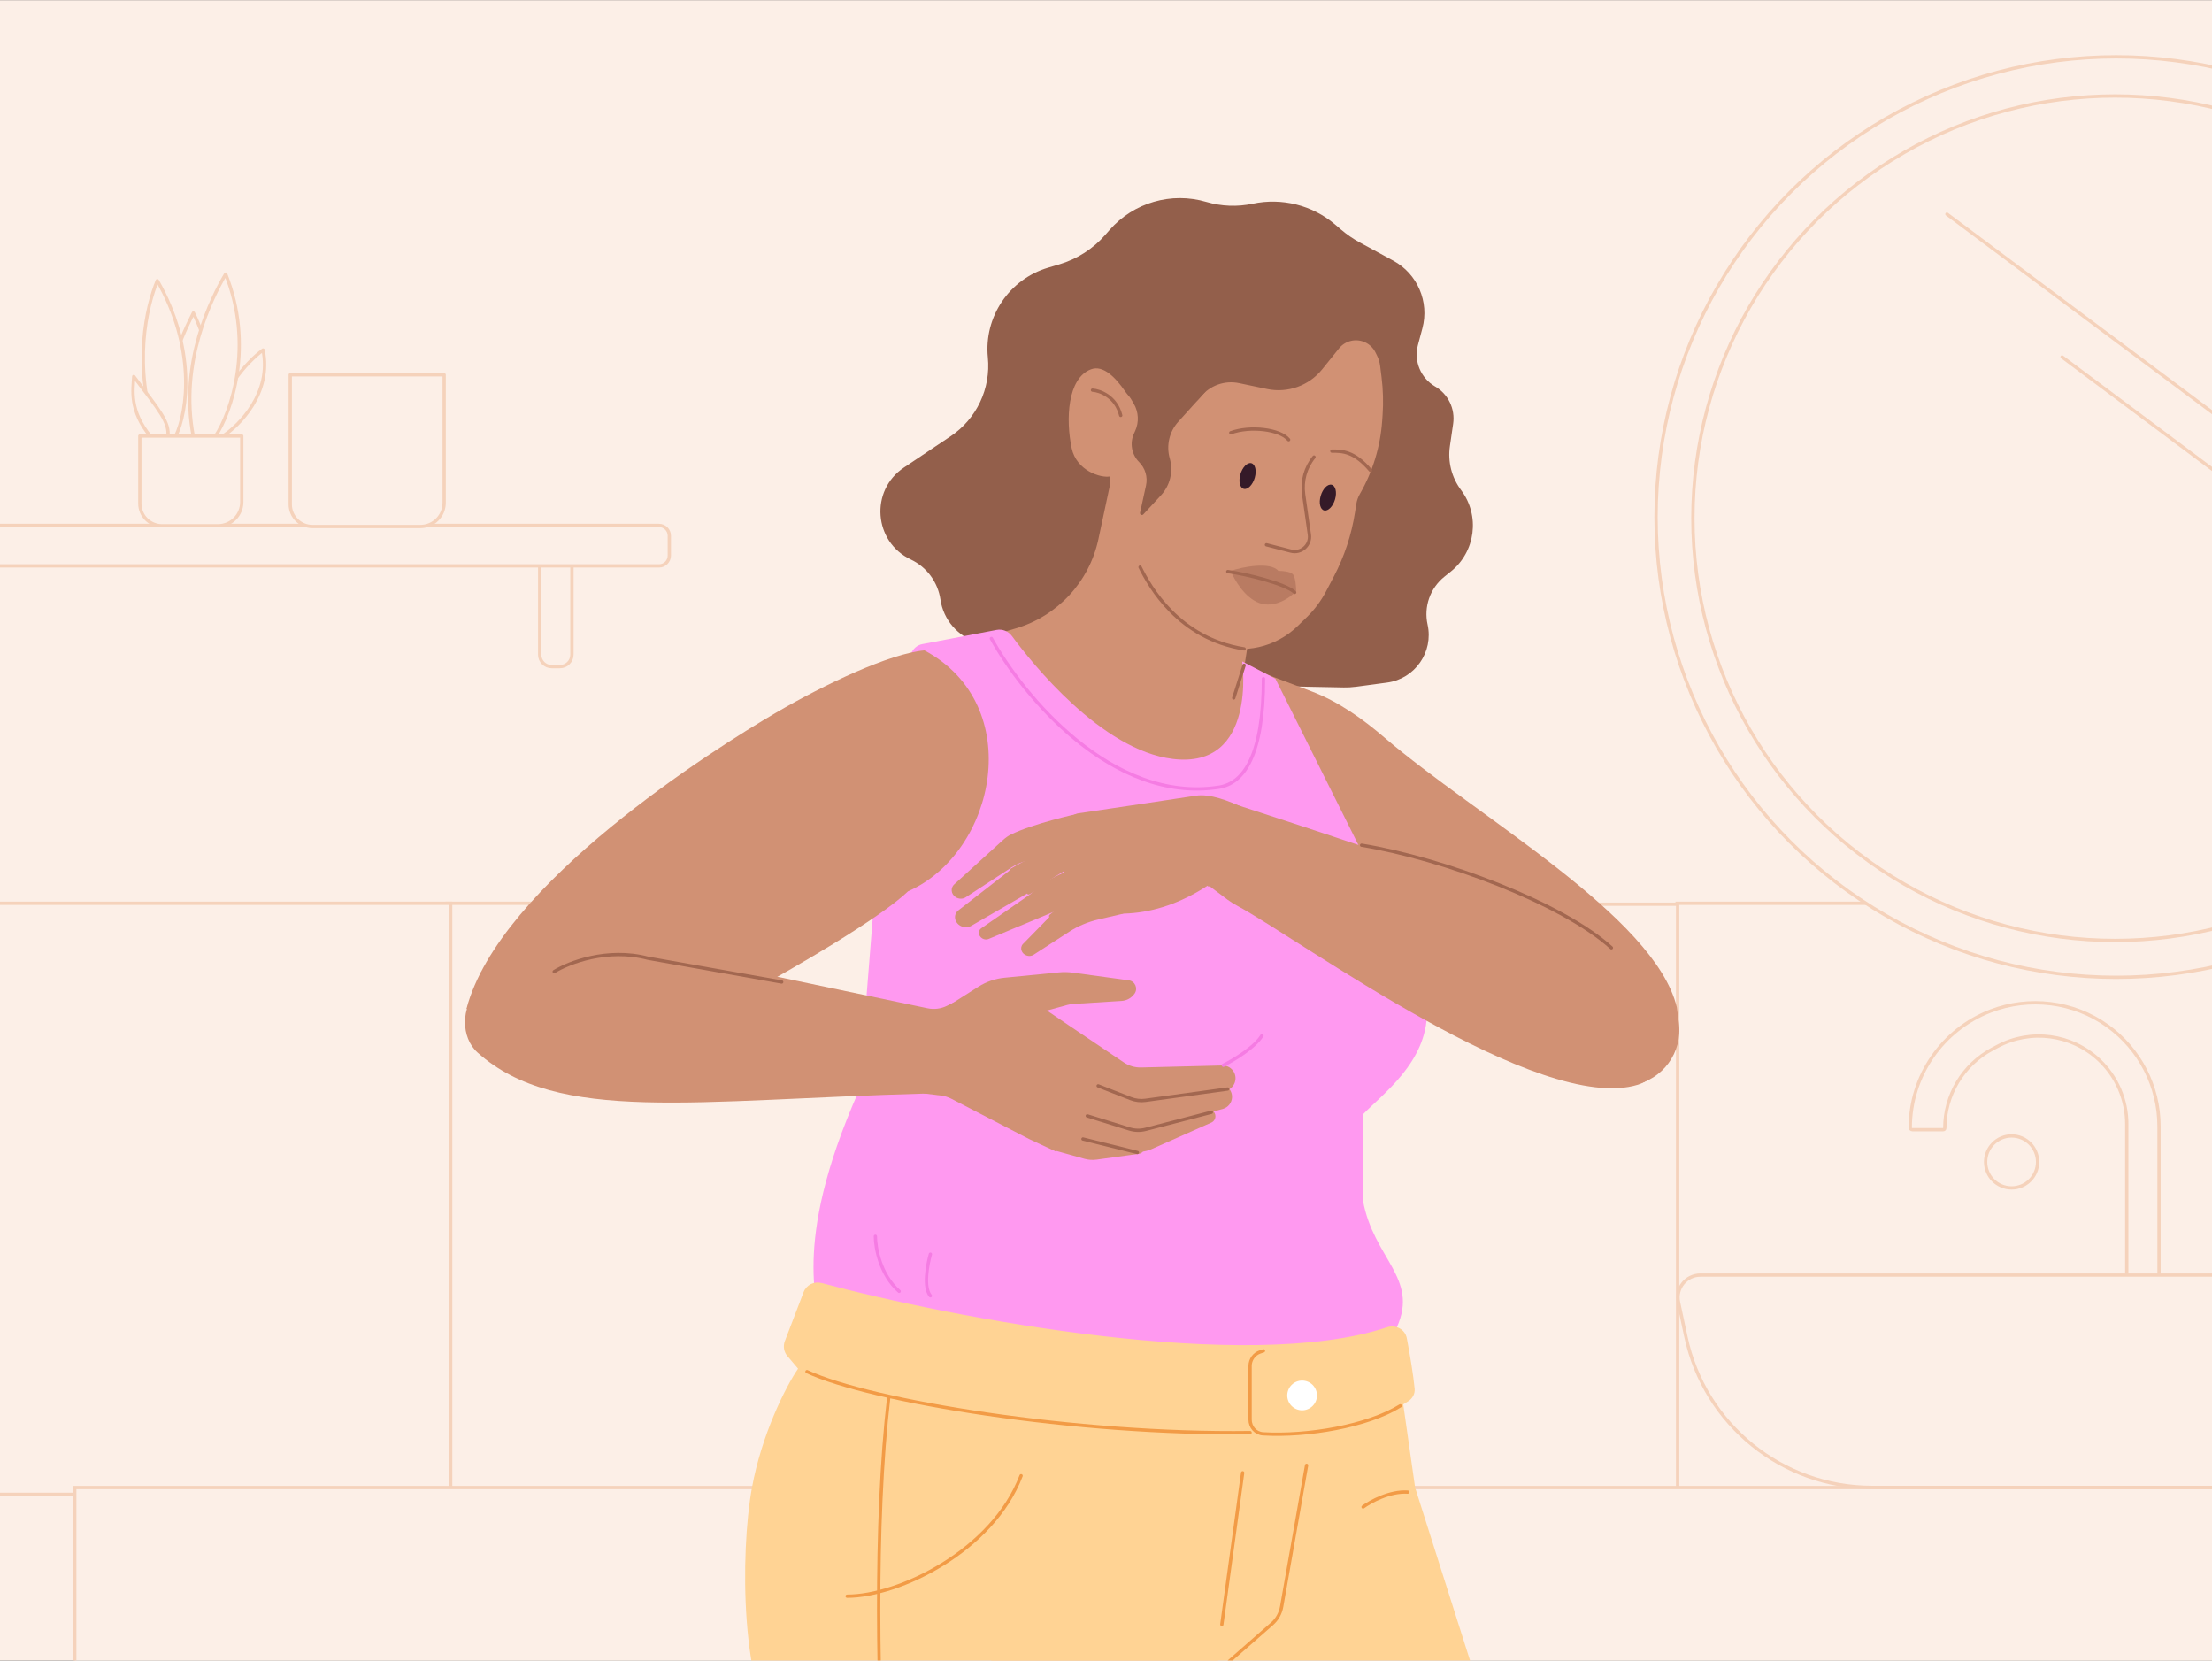 <?xml version="1.0"?>
<svg xmlns="http://www.w3.org/2000/svg" width="750" height="563" viewBox="0 0 1006 755" fill="none">
<rect x="0" y="0" width="1006" height="755" fill="#333333" stroke="none"/>
<g clip-path="url(#clip0_672_197)">
<rect width="1006" height="755" transform="matrix(-1 0 0 1 1006 0)" fill="#FCEFE7"/>
<path d="M245.442 256.95C245.442 258.423 245.442 282.043 245.442 297.594C245.442 300.608 247.886 303.045 250.901 303.045H254.65C257.665 303.045 260.109 300.601 260.109 297.586L260.109 256.95" stroke="#F5D2BB" stroke-width="1.5" stroke-linecap="round"/>
<path d="M304.404 243.552C304.404 240.952 302.296 238.844 299.695 238.844H-40.031C-45.114 238.844 -49.234 242.964 -49.234 248.046C-49.234 253.128 -45.114 257.248 -40.031 257.248H299.695C302.296 257.248 304.404 255.14 304.404 252.54V243.552Z" fill="#FCEFE7" stroke="#F5D2BB" stroke-width="1.5" stroke-linecap="round"/>
<rect x="-0.75" y="0.75" width="278.21" height="268.782" transform="matrix(-1 0 0 1 1040.2 409.901)" fill="#FCEFE7" stroke="#F5D2BB" stroke-width="1.5" stroke-linecap="round"/>
<rect x="-0.75" y="0.75" width="278.21" height="268.782" transform="matrix(-1 0 0 1 762.21 410.34)" fill="#FCEFE7" stroke="#F5D2BB" stroke-width="1.5" stroke-linecap="round"/>
<rect x="-0.75" y="0.75" width="278.21" height="268.782" transform="matrix(-1 0 0 1 480.777 409.901)" fill="#FCEFE7" stroke="#F5D2BB" stroke-width="1.5" stroke-linecap="round"/>
<rect x="-0.75" y="0.75" width="278.21" height="268.782" transform="matrix(-1 0 0 1 204.21 409.901)" fill="#FCEFE7" stroke="#F5D2BB" stroke-width="1.5" stroke-linecap="round"/>
<path d="M34 676.34H1299V764.34H39.458C36.444 764.34 34 761.896 34 758.881V734.362V676.34Z" fill="#FCEFE7" stroke="#F5D2BB" stroke-width="1.5" stroke-linecap="round"/>
<path d="M981.905 512.111V608.945H967.238V511.04C967.238 499.983 962.661 489.418 954.594 481.855C942.108 470.149 923.558 467.684 908.447 475.721L906.076 476.983C892.784 484.053 884.478 497.88 884.478 512.935C884.478 513.31 884.174 513.613 883.799 513.613H869.709C869.187 513.613 868.764 513.19 868.764 512.668C868.764 489.245 883.348 468.159 905.192 459.703C922.898 452.849 943.013 455.332 958.44 466.4C973.169 476.966 981.905 493.984 981.905 512.111Z" fill="#FCEFE7" stroke="#F5D2BB" stroke-width="1.5" stroke-linecap="round"/>
<path d="M1160.63 592.026C1161.98 585.698 1157.16 579.734 1150.69 579.734L1123.33 579.734L817.427 579.734H773.304C766.834 579.734 762.01 585.698 763.362 592.026L766.732 607.798C775.268 647.743 810.558 676.29 851.405 676.29H1072.59C1113.43 676.29 1148.72 647.743 1157.26 607.798L1160.63 592.026Z" fill="#FCEFE7" stroke="#F5D2BB" stroke-width="1.5" stroke-linecap="round"/>
<path d="M119.646 159.073C123.68 178.477 108.949 193.395 101.079 198.428H97.182C98.466 179.024 112.693 164.106 119.646 159.073Z" fill="#FCEFE7" stroke="#F5D2BB" stroke-width="1.5" stroke-linecap="round" stroke-linejoin="round"/>
<path d="M87.949 142.239C100.603 167.507 94.115 189.043 88.848 198.427L79.82 198.427C72.264 171.471 83.561 151.331 87.949 142.239Z" fill="#FCEFE7" stroke="#F5D2BB" stroke-width="1.5" stroke-linecap="round" stroke-linejoin="round"/>
<path d="M102.628 124.551C115.593 156.819 105.283 187.452 97.876 198.428L87.921 198.428C81.38 164.605 96.328 135.258 102.628 124.551Z" fill="#FCEFE7" stroke="#F5D2BB" stroke-width="1.5" stroke-linecap="round" stroke-linejoin="round"/>
<path d="M71.543 127.526C88.888 157.667 85.623 186.525 79.821 198.428L71.255 198.428C60.054 165.85 66.8 139.008 71.543 127.526Z" fill="#FCEFE7" stroke="#F5D2BB" stroke-width="1.5" stroke-linecap="round" stroke-linejoin="round"/>
<path d="M60.837 171.109C72.83 186.981 77.127 191.957 76.347 198.425L68.476 198.425C58.753 186.619 60.456 177.335 60.837 171.109Z" fill="#FCEFE7" stroke="#F5D2BB" stroke-width="1.5" stroke-linecap="round" stroke-linejoin="round"/>
<path d="M109.954 198.188H63.602V228.912C63.602 234.486 68.121 239.004 73.695 239.004H99.14C105.112 239.004 109.954 234.163 109.954 228.191V198.188Z" fill="#FCEFE7" stroke="#F5D2BB" stroke-width="1.5" stroke-linecap="round" stroke-linejoin="round"/>
<path d="M202 170.34H132V229.247C132 234.821 136.519 239.34 142.093 239.34H191.186C197.159 239.34 202 234.498 202 228.526V170.34Z" fill="#FCEFE7" stroke="#F5D2BB" stroke-width="1.5" stroke-linecap="round" stroke-linejoin="round"/>
<circle cx="12.571" cy="12.571" r="11.821" transform="matrix(-1 0 0 1 927.431 515.708)" stroke="#F5D2BB" stroke-width="1.5" stroke-linecap="round"/>
<circle cx="210.044" cy="210.044" r="209.294" transform="matrix(-1 0 0 1 1172.49 25)" fill="#FCEFE7" stroke="#F5D2BB" stroke-width="1.5" stroke-linecap="round"/>
<circle cx="192.759" cy="192.759" r="192.009" transform="matrix(-1 0 0 1 1154.68 42.809)" fill="#FCEFE7" stroke="#F5D2BB" stroke-width="1.5" stroke-linecap="round"/>
<path d="M1059.35 227.187L885.445 97.284" stroke="#F5D2BB" stroke-width="1.5" stroke-linecap="round"/>
<path d="M1111.73 292.138L937.825 162.235" stroke="#F5D2BB" stroke-width="1.5" stroke-linecap="round"/>
<path d="M633.67 118.456L618.351 110.125C615.349 108.492 612.524 106.55 609.924 104.332L607.156 101.971C596.871 93.199 582.936 89.74 569.715 92.553C562.775 94.029 555.496 93.764 548.693 91.748C532.756 87.026 515.529 92.016 504.583 104.526L502.701 106.676C497.109 113.067 489.818 117.738 481.675 120.147L476.737 121.607C458.973 126.861 447.445 143.998 449.266 162.432C450.664 176.592 444.158 190.378 432.335 198.295L411.076 212.531C395.537 222.937 397.303 246.325 414.208 254.321C421.469 257.755 426.539 264.598 427.702 272.545C429.044 281.709 435.538 289.284 444.391 292.008L456.271 295.663L502.329 308.654C506.77 309.906 511.354 310.586 515.967 310.675L611.165 312.517C612.943 312.552 614.72 312.451 616.483 312.216L630.819 310.305C643.506 308.613 652.023 296.421 649.247 283.926C647.44 275.795 650.417 267.345 656.921 262.141L659.785 259.85C671.109 250.791 673.194 234.375 664.492 222.772C660.203 217.054 658.371 209.861 659.403 202.787L660.882 192.64C661.874 185.838 658.628 179.116 652.683 175.664C646.117 171.852 642.919 164.115 644.875 156.78L646.893 149.212C650.113 137.137 644.649 124.427 633.67 118.456Z" fill="#935F4B"/>
<path d="M499.543 245.089L505.637 216.543L567.175 294.987L560.413 338.266L527.953 372.078L450.862 288.901L461.719 285.748C480.852 280.194 495.384 264.573 499.543 245.089Z" fill="#D19174"/>
<path d="M628.605 191.256L628.787 188.65C629.187 182.914 629.029 177.153 628.316 171.447L627.669 166.269C627.465 164.632 626.983 163.042 626.245 161.567L625.519 160.114C624.521 158.119 622.878 156.52 620.857 155.577C616.734 153.653 611.829 154.792 608.976 158.337L601.316 167.853C595.305 175.321 585.61 178.782 576.228 176.806L563.547 174.136C557.053 172.769 550.338 175.135 546.135 180.272C542.761 184.396 537.713 186.788 532.384 186.788H527.772C521.193 186.788 515.333 183.122 511.583 177.717C507.343 171.607 501.747 165.762 496.169 167.853C485.35 171.911 484.673 190.845 487.378 203.694C489.542 213.973 500.678 217.444 504.961 216.543C504.961 216.543 503.608 231.42 511.723 250.355C517.614 264.101 533.129 279.273 541.189 286.556C544.462 289.513 548.349 291.659 552.524 293.085C565.661 297.57 580.203 294.296 590.149 284.612L594.349 280.524C597.852 277.113 600.794 273.17 603.066 268.841L606.591 262.125C611.388 252.988 614.648 243.124 616.243 232.928L616.847 229.063C617.093 227.492 617.626 225.98 618.421 224.602C624.303 214.404 627.786 203 628.605 191.256Z" fill="#D19174"/>
<path opacity="0.5" d="M581.375 259.498C577.713 255.186 565.076 257.701 559.735 259.498C561.261 263.347 565.992 271.662 572.705 274.125C579.419 276.589 586.693 271.949 589.49 268.613C589.49 267.074 589.185 262.269 587.964 261.037C586.743 259.806 583.41 259.498 581.375 259.498Z" fill="#A26750"/>
<path d="M605.72 205.046C610.454 205.046 615.863 205.046 623.302 213.837" stroke="#A26750" stroke-width="1.5" stroke-linecap="round"/>
<path d="M586.067 199.869C582.094 195.065 568.595 193.473 559.745 196.698" stroke="#A26750" stroke-width="1.5" stroke-linecap="round"/>
<path d="M597.605 207.751V207.751C593.726 212.492 592.012 218.641 592.878 224.704L595.495 243.021C596.177 247.797 591.782 251.731 587.11 250.525L575.965 247.649" stroke="#A26750" stroke-width="1.5" stroke-linecap="round"/>
<path d="M558.383 259.822C566.949 260.949 585.027 265.503 588.814 269.29" stroke="#A26750" stroke-width="1.5" stroke-linecap="round"/>
<path d="M496.846 177.319C500.227 177.545 507.53 180.16 509.694 188.815" stroke="#A26750" stroke-width="1.5" stroke-linecap="round"/>
<path d="M596.281 314.217L554.327 298.368L559.06 403.862C578.536 437.944 615.188 439.026 665.906 469.457L729.913 492.228C734.056 493.703 738.512 494.073 742.843 493.303C756.175 490.933 765.288 478.501 763.537 465.074L762.609 457.961C752.605 416.517 671.432 371.158 629.713 335.365C619.64 326.723 608.696 318.908 596.281 314.217Z" fill="#D19174"/>
<path d="M419.473 292.803L453.258 286.352C455.908 285.846 458.61 286.961 460.212 289.132C469.282 301.417 500.841 341.034 533.363 345.028C571.909 349.762 564.945 300.684 564.945 300.684L580.024 308.511L619.873 388.307C635.323 416.033 649.001 430.91 649.001 459.989C649.001 483.024 628.506 497.613 619.873 506.649L619.873 545.871C624.656 572.245 645.314 581.036 635.323 603.352L635.323 652.26L548.803 733.562L513.749 730.772L439.802 628.555L371.742 603.352C374.133 593.773 358.429 568.486 390.676 495.753L397.92 404.748L387.443 365.925L404.038 327.9L414.332 297.29C415.11 294.976 417.075 293.261 419.473 292.803Z" fill="#FF99F0"/>
<path d="M647.647 394.395C615.487 382.972 552.294 362.611 552.294 362.611L544.182 398.452L558.338 409.069C559.718 410.103 561.171 410.979 562.689 411.797C591.644 427.397 700.098 507.214 745.031 493.126C755.207 489.738 760.514 478.557 756.704 468.531L752.799 458.256C751.279 454.255 748.939 450.6 745.589 447.937C726.033 432.391 676.902 404.785 647.647 394.395Z" fill="#D19174"/>
<path d="M352.807 324.066C374.988 311.082 404.878 297.017 420.431 295.664C467.092 320.685 452.891 387.633 412.993 405.215C400.009 417.658 360.246 440.605 341.987 450.523L302.089 470.134L212.149 458.638C227.027 401.834 325.081 340.296 352.807 324.066Z" fill="#D19174"/>
<path d="M430.634 457.304L434.112 455.587L421.109 497.183C316.026 500.021 253.674 511.079 217.245 478.595C213.33 475.104 211.473 469.936 211.473 464.691C211.473 462.031 211.973 459.395 212.945 456.919L218.911 441.731L239.03 438.807C240.531 438.589 241.977 438.1 243.362 437.482C265.275 427.701 304.85 433.343 322.402 437.537L421.867 458.414C424.831 459.036 427.918 458.645 430.634 457.304Z" fill="#D19174"/>
<path d="M493.212 526.859L479.59 523.043L484.811 511.401L503.353 518.853C504.47 519.302 505.666 519.523 506.871 519.502L517.614 519.313C519.62 519.278 520.932 521.405 519.999 523.182C519.603 523.937 518.866 524.455 518.021 524.571L498.708 527.234C496.869 527.487 494.999 527.359 493.212 526.859Z" fill="#D19174"/>
<path d="M489.155 503.293L481.923 515.212L514.882 523.286C517.79 523.999 520.852 523.726 523.588 522.511L550.893 510.389C552.058 509.872 552.796 508.704 552.762 507.43C552.708 505.387 550.752 503.937 548.782 504.478L521.796 511.898C519.19 512.614 516.43 512.534 513.871 511.666L489.155 503.293Z" fill="#D19174"/>
<path d="M444.979 448.602L428.452 459.096L420.041 497.118L428.058 498.114C429.646 498.311 431.186 498.789 432.607 499.525L467.948 517.819L480.353 523.618L503.525 478.783L471.672 460.647L485.464 456.88C486.354 456.636 487.267 456.485 488.188 456.427L510.104 455.064C512.485 454.916 514.664 453.68 516.012 451.712C517.641 449.336 516.197 446.077 513.343 445.686L487.919 442.207C485.827 441.92 483.71 441.88 481.61 442.086L456.838 444.516C452.619 444.93 448.557 446.329 444.979 448.602Z" fill="#D19174"/>
<path d="M511.882 513.662L491.736 505.845C487.376 504.154 485.415 499.08 487.504 494.896C489.262 491.373 493.336 489.672 497.078 490.896L515.481 496.921C517.432 497.559 519.503 497.745 521.536 497.465L553.834 493.013C557.376 492.525 560.49 495.374 560.317 498.945C560.198 501.406 558.514 503.514 556.14 504.172L520.389 514.086C517.582 514.865 514.598 514.716 511.882 513.662Z" fill="#D19174"/>
<path d="M511.115 483.041C496.332 473.098 472.148 456.811 471.025 455.96L465.456 479.937L513.485 500.085C515.719 501.022 518.164 501.342 520.564 501.011L556.87 496.006C559.394 495.658 561.398 493.711 561.818 491.199C562.423 487.591 559.589 484.325 555.931 484.416L518.987 485.332C516.186 485.401 513.44 484.604 511.115 483.041Z" fill="#D19174"/>
<path d="M499.435 493.684L514.189 499.466C516.344 500.31 518.679 500.588 520.971 500.272L558.339 495.121" stroke="#A26750" stroke-width="1.5" stroke-linecap="round"/>
<path d="M494.49 507.334L513.63 513.283C516.037 514.031 518.605 514.092 521.044 513.458L550.924 505.698" stroke="#A26750" stroke-width="1.5" stroke-linecap="round"/>
<path d="M492.526 517.846L517.266 523.992" stroke="#A26750" stroke-width="1.5" stroke-linecap="round"/>
<path d="M535.857 191.708L548.24 177.998L544.859 171.912L512.399 177.998L515.612 183.459C517.837 187.242 518.081 191.873 516.264 195.869L515.717 197.072C513.722 201.463 514.659 206.631 518.069 210.042C520.857 212.829 522.033 216.845 521.191 220.696L518.49 233.043C518.301 233.906 519.373 234.466 519.973 233.818L527.977 225.174C532.161 220.655 533.682 214.281 531.991 208.36C530.32 202.514 531.782 196.22 535.857 191.708Z" fill="#935F4B"/>
<path d="M630.749 603.479C566.974 624.743 433.409 599.359 373.625 583.34C370.25 582.436 366.728 584.208 365.478 587.471L356.942 609.761C356.06 612.064 356.501 614.665 358.095 616.548L362.95 622.286C357.09 630.852 346.315 652.582 341.987 676.386C336.577 706.14 336.578 770.383 355.512 791.346C355.512 791.346 377.828 914.422 377.828 957.025L502.932 960.406L554.326 753.477H581.376L615.188 692.615L643.59 676.386L638.18 638.516L640.412 637.121C642.389 635.886 643.59 633.724 643.371 631.402C642.792 625.26 641.168 615.564 639.813 608.46C639.031 604.355 634.713 602.157 630.749 603.479Z" fill="#FFD394"/>
<path d="M561.089 317.302L565.822 302.425" stroke="#A26750" stroke-width="1.5" stroke-linecap="round"/>
<path d="M574.614 614.173L573.152 614.66C570.39 615.581 568.528 618.165 568.528 621.076V645.445C568.528 648.835 571.036 651.721 574.419 651.927C594.551 653.151 622.097 648.401 636.828 639.194" stroke="#F29B46" stroke-width="1.5" stroke-linecap="round"/>
<path d="M367.009 623.641C396.087 637.165 489.543 652.448 568.528 651.366" stroke="#F29B46" stroke-width="1.5" stroke-linecap="round"/>
<circle cx="592.196" cy="634.46" r="6.762" fill="white"/>
<path d="M518.486 257.794C522.994 266.81 536.068 290.253 565.823 294.987" stroke="#A26750" stroke-width="1.5" stroke-linecap="round"/>
<path d="M556.355 484.333C560.863 482.079 570.691 476.219 573.937 470.809" stroke="#F57CE3" stroke-width="1.5" stroke-linecap="round"/>
<path d="M732.853 430.911C710.537 410.624 656.437 390.337 619.243 384.251" stroke="#A26750" stroke-width="1.5" stroke-linecap="round"/>
<path d="M252.047 441.731C258.584 437.673 276.257 430.775 294.65 435.644L355.512 446.464" stroke="#A26750" stroke-width="1.5" stroke-linecap="round"/>
<path d="M717.114 907.826L643.853 677.213C643.693 676.709 643.254 676.345 642.729 676.28L556.211 665.632C555.869 665.59 555.525 665.68 555.247 665.883L445.849 745.93C445.253 746.366 445.06 747.119 445.493 747.717C461.033 769.181 558.262 890.265 602.73 945.848C602.921 946.088 603.016 946.373 603.016 946.68V983.399C603.016 984.146 603.622 984.752 604.369 984.752H707.403C708.047 984.752 708.601 984.298 708.729 983.667L718.581 934.924C720.402 925.914 719.898 916.588 717.114 907.826Z" fill="#FFD394"/>
<path d="M529.306 856.268L555.003 758.889L578.468 738.357C580.788 736.327 582.345 733.565 582.881 730.529L594.225 666.244" stroke="#F29B46" stroke-width="1.5" stroke-linecap="round"/>
<path d="M385.267 725.753C408.935 725.753 451.403 705.06 464.387 670.978" stroke="#F29B46" stroke-width="1.5" stroke-linecap="round"/>
<path d="M412.316 947.558C411.234 944.312 390.677 750.772 404.202 635.135" stroke="#F29B46" stroke-width="1.5" stroke-linecap="round"/>
<path d="M398.115 562.102C398.115 567.286 400.279 579.549 408.935 587.122" stroke="#F57CE3" stroke-width="1.5" stroke-linecap="round"/>
<path d="M423.136 570.217C421.784 574.95 419.89 585.365 423.136 589.152" stroke="#F57CE3" stroke-width="1.5" stroke-linecap="round"/>
<path d="M619.922 685.179C623.303 682.7 632.094 677.876 640.209 678.417" stroke="#F29B46" stroke-width="1.5" stroke-linecap="round"/>
<path d="M565.146 669.624L555.679 738.601" stroke="#F29B46" stroke-width="1.5" stroke-linecap="round"/>
<path d="M450.862 290.253C465.063 315.95 505.637 365.451 554.326 357.877C565.822 356.089 574.614 343.135 574.614 308.511" stroke="#F57CE3" stroke-width="1.5" stroke-linecap="round"/>
<ellipse cx="3.36" cy="6.083" rx="3.36" ry="6.083" transform="matrix(0.975 0.221 -0.274 0.962 565.778 209.781)" fill="#351A28"/>
<ellipse cx="3.36" cy="6.083" rx="3.36" ry="6.083" transform="matrix(0.975 0.221 -0.274 0.962 602.295 219.585)" fill="#351A28"/>
<path d="M489.973 369.815C507.781 367.146 531.23 363.729 543.871 361.738C556.512 359.748 578.674 374.785 578.674 374.785C558.387 400.728 534.675 414.765 511.05 415.359C498.946 415.663 501.876 407.971 489.264 400.728C474.47 392.232 477.552 374.142 489.973 369.815Z" fill="#D19174"/>
<path d="M506.66 407.329L498.752 404.179L488.15 409.232C483.965 411.227 480.223 413.882 477.082 417.087L465.256 429.148C463.56 430.879 464.578 433.782 467.129 434.487C468.149 434.769 469.221 434.622 470.051 434.086L486.337 423.562C490.29 421.008 494.74 419.137 499.49 418.032L510.907 415.377L506.66 407.329Z" fill="#D19174"/>
<path d="M468.651 406.485C474.195 401.401 488.513 395.13 489.108 394.18L497.978 405.277L483.245 412.851L449.651 426.87C449.043 427.124 448.346 427.174 447.672 427.014C445.133 426.41 444.308 423.388 446.305 422.001L468.651 406.485Z" fill="#D19174"/>
<path d="M458.426 396.33C463.97 391.246 484.017 384.564 484.017 384.564L484.138 395.926L470.177 404.47L441.651 420.957C440.244 421.77 438.414 421.773 436.885 420.964C433.973 419.425 433.436 415.771 435.845 413.897L458.426 396.33Z" fill="#D19174"/>
<path d="M459.82 379.36C470.226 374.305 489.748 370.049 489.748 370.049L485.922 387.647L468.217 391.046C465.29 391.608 462.532 392.713 460.104 394.297L439.205 407.929C437.857 408.808 436.038 408.791 434.637 407.886C432.503 406.506 432.184 403.683 433.978 402.053L456.035 382.006C457.171 380.973 458.412 380.045 459.82 379.36Z" fill="#D19174"/>
<path d="M459.847 395.689C464.641 392.878 475.951 386.709 482.843 384.518" stroke="#D19174" stroke-width="1.5" stroke-linecap="round"/>
<path d="M467.777 405.93C472.571 403.119 483.881 396.95 490.773 394.759" stroke="#D19174" stroke-width="1.5" stroke-linecap="round"/>
<path d="M477.839 416.457C486.008 409.587 491.564 408.195 498.143 406.104" stroke="#D19174" stroke-width="1.5" stroke-linecap="round"/>
<path d="M549.726 402.268L563.077 398.408" stroke="#D19174" stroke-width="1.5" stroke-linecap="round"/>
</g>
<defs>
<clipPath id="clip0_672_197">
<rect width="1006" height="755" fill="white" transform="matrix(-1 0 0 1 1006 0)"/>
</clipPath>
</defs>
</svg>
